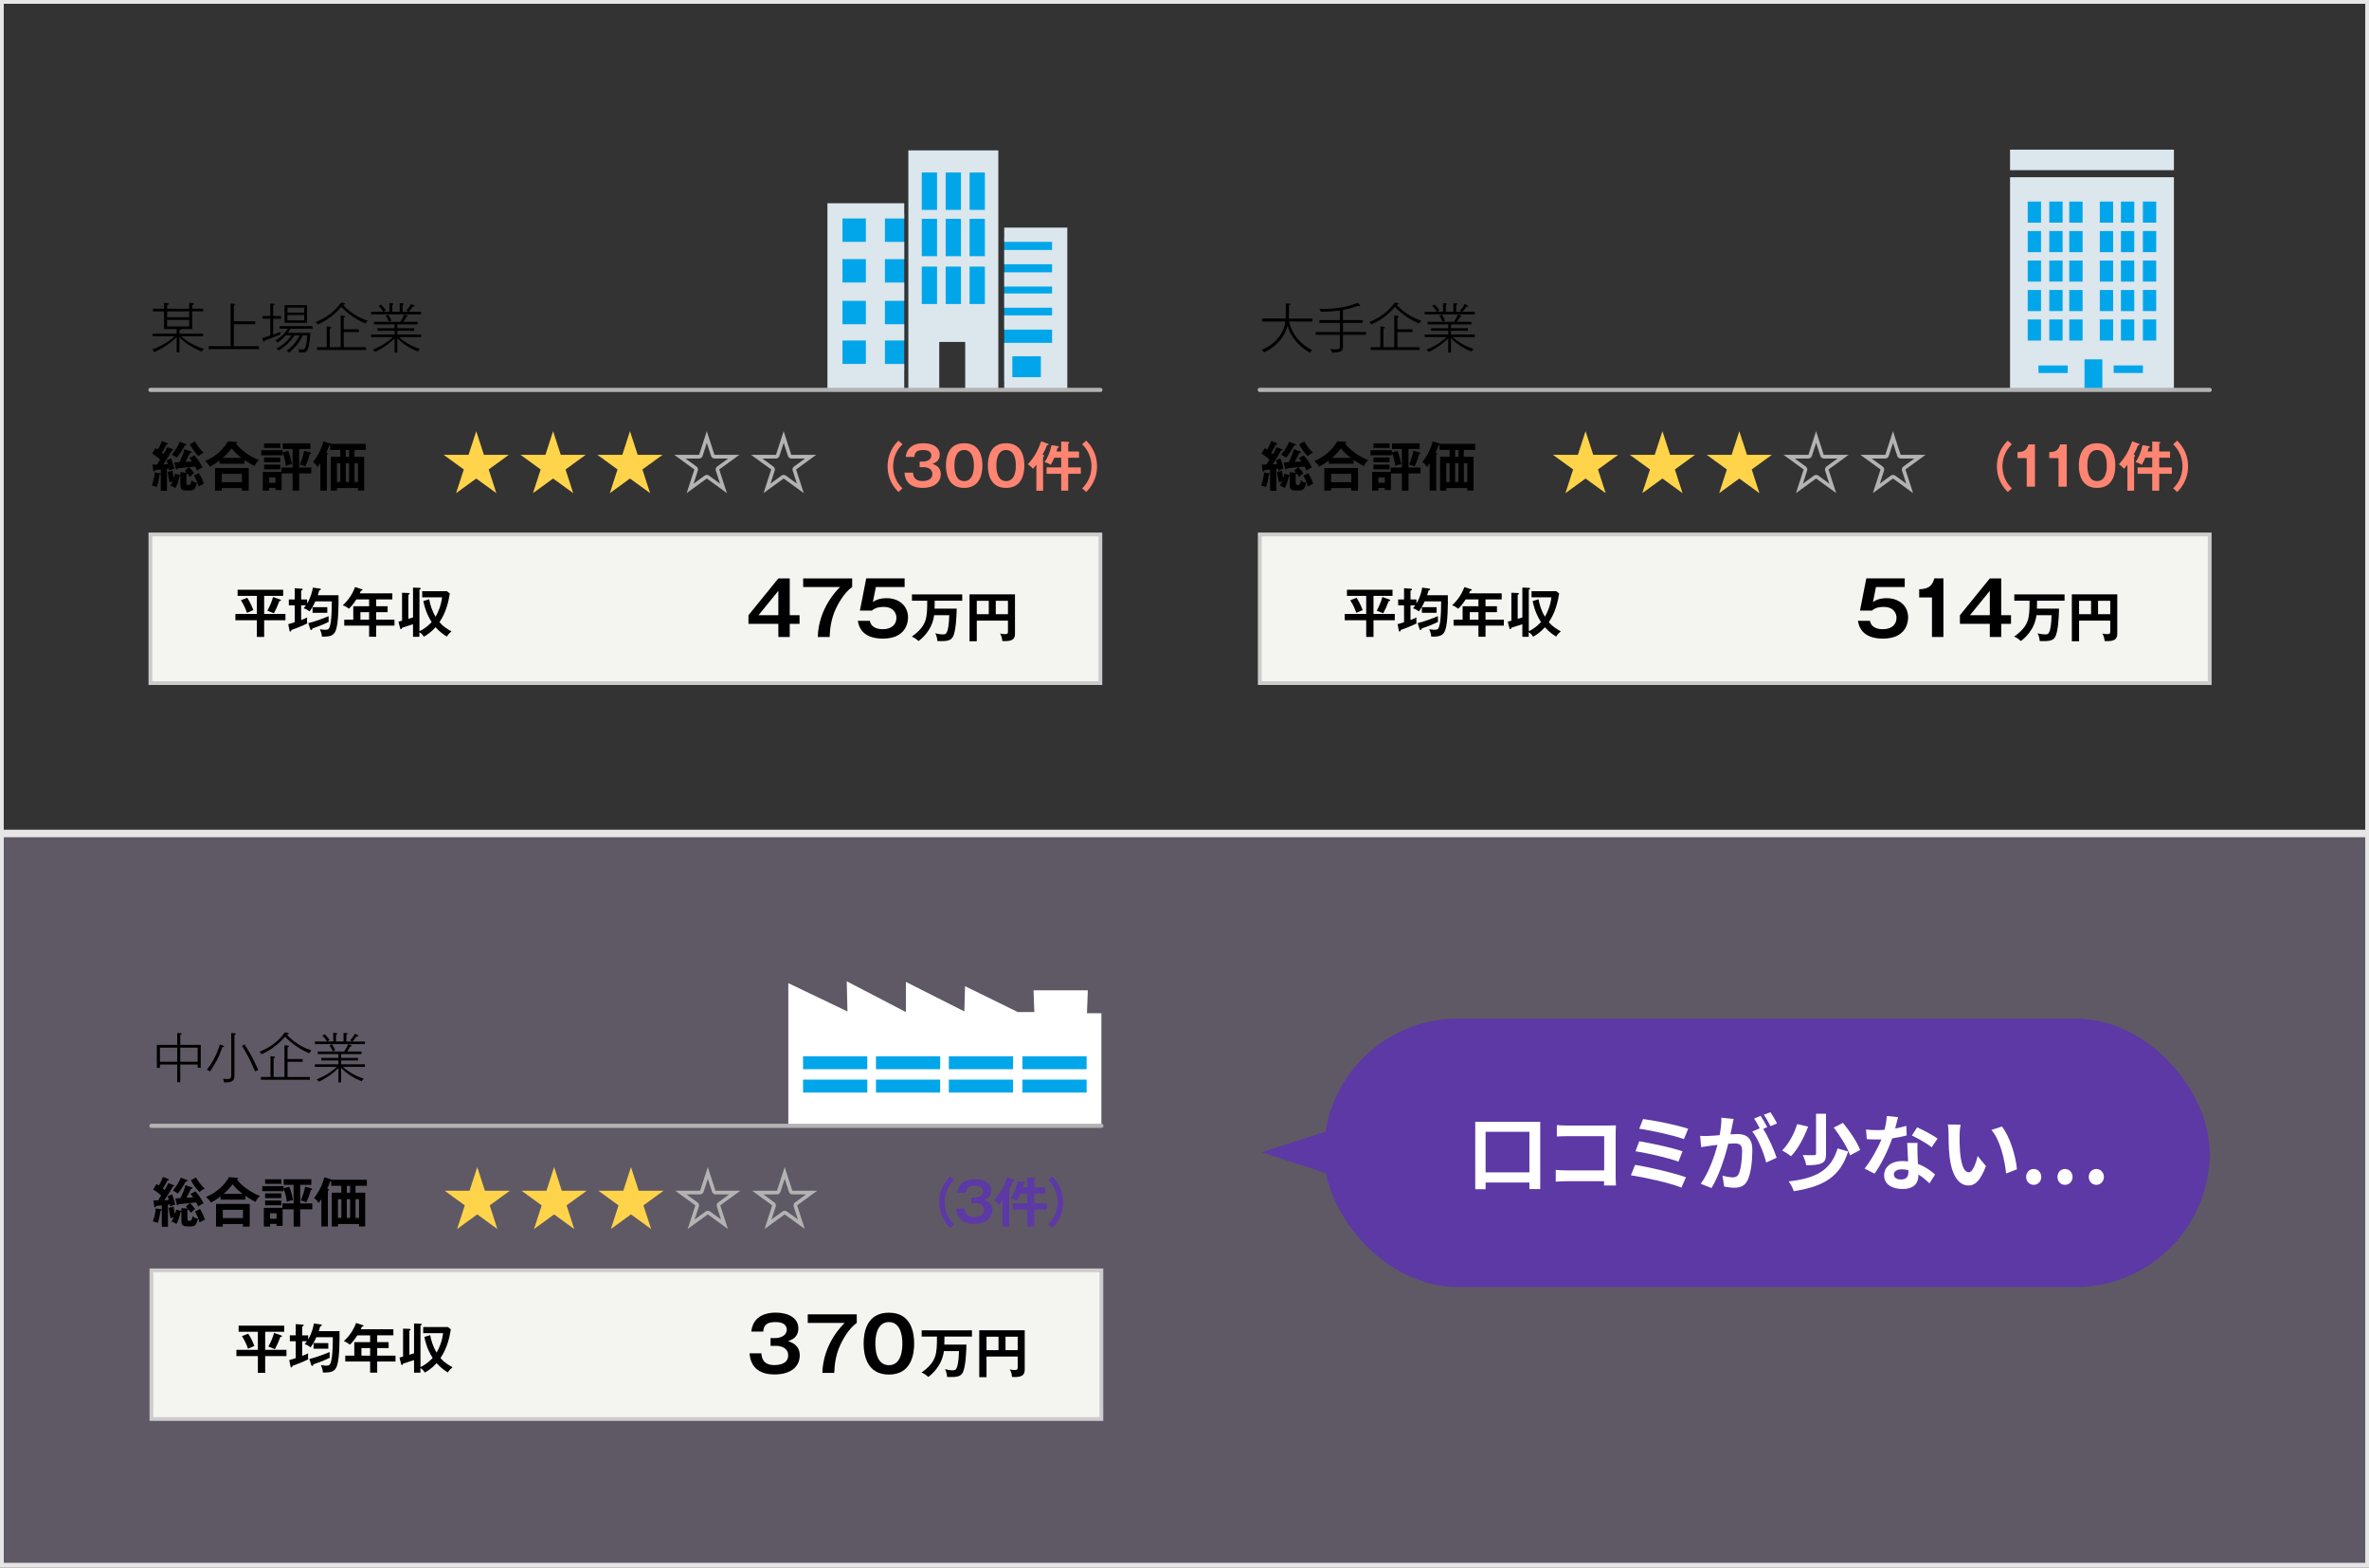 <?xml version="1.0" encoding="UTF-8"?><svg id="_レイヤー_7" xmlns="http://www.w3.org/2000/svg" viewBox="0 0 630 417"><rect x="0" y="0" width="630" height="417" fill="#333333" stroke="none"/><defs><style>.cls-1{fill:#c6b2d9;opacity:.3;}.cls-1,.cls-2,.cls-3,.cls-4,.cls-5,.cls-6,.cls-7,.cls-8,.cls-9{stroke-width:0px;}.cls-3{fill:#ff8572;}.cls-4{fill:#5c39a5;}.cls-5{fill:#b3b3b3;}.cls-6{fill:#fff;}.cls-10{fill:#f4f4f0;stroke:#ccc;stroke-width:1px;}.cls-10,.cls-11{stroke-miterlimit:10;}.cls-12{stroke:#b3b3b3;stroke-linecap:round;stroke-linejoin:round;stroke-width:1.1px;}.cls-12,.cls-11{fill:none;}.cls-7{fill:#ffd44a;}.cls-11{stroke:#e6e6e6;stroke-width:2px;}.cls-8{fill:#00a6e9;}.cls-9{fill:#dbe6ed;}</style></defs><rect class="cls-1" x="0" y="221.69" width="630" height="195"/><rect class="cls-11" width="630" height="416.69"/><line class="cls-11" x1="0" y1="221.69" x2="629" y2="221.69"/><rect class="cls-8" x="211.16" y="276.78" width="79.08" height="15.76"/><path class="cls-6" d="m289.06,269.51l.23-6.11h-14.43l.2,5.78h-4.41l-14.01-6.87-.19,6.71-15.54-7.85v8.02l-15.73-8.18.19,8.02-15.73-7.53v37.95h83.26v-29.94h-3.84Zm-58.42,21.1h-17.08v-3.44h17.08v3.44Zm0-6.22h-17.08v-3.44h17.08v3.44Zm19.38,6.22h-17.07v-3.44h17.07v3.44Zm0-6.22h-17.07v-3.44h17.07v3.44Zm19.38,6.22h-17.07v-3.44h17.07v3.44Zm0-6.22h-17.07v-3.44h17.07v3.44Zm19.57,6.22h-17.07v-3.44h17.07v3.44Zm0-6.22h-17.07v-3.44h17.07v3.44Z"/><rect class="cls-8" x="243.84" y="43.85" width="19.48" height="42.39"/><rect class="cls-8" x="267.06" y="63.17" width="14.53" height="38.42"/><rect class="cls-8" x="221.85" y="57.1" width="18.62" height="41.48"/><path class="cls-9" d="m241.56,40v63.71h8.22v-12.76h6.9v12.76h8.81v-63.71h-23.93Zm7.63,40.86h-4.06v-9.95h4.06v9.95Zm0-12.72h-4.06v-9.94h4.06v9.94Zm0-12.31h-4.06v-9.95h4.06v9.95Zm6.36,25.03h-4.06v-9.95h4.06v9.95Zm0-12.72h-4.06v-9.94h4.06v9.94Zm0-12.31h-4.06v-9.95h4.06v9.95Zm6.36,25.03h-4.06v-9.95h4.06v9.95Zm0-12.72h-4.06v-9.94h4.06v9.94Zm0-12.31h-4.06v-9.95h4.06v9.95Z"/><path class="cls-9" d="m235.33,96.79v-6.22h5.14v-4.33h-5.14v-6.22h5.14v-4.87h-5.14v-6.22h5.14v-4.59h-5.14v-6.22h5.14v-4.06h-20.43v49.66h20.43v-6.91h-5.14Zm-5.07,0h-6.22v-6.22h6.22v6.22Zm0-10.55h-6.22v-6.22h6.22v6.22Zm0-11.1h-6.22v-6.22h6.22v6.22Zm0-10.81h-6.22v-6.22h6.22v6.22Z"/><path class="cls-9" d="m283.84,60.54h-16.78v3.79h12.72v2.16h-12.72v3.79h12.72v2.15h-12.72v3.79h12.72v1.84h-12.72v3.79h12.72v2.03h-12.72v3.79h12.72v3.52h-12.72v12.52h16.78v-43.16Zm-7.04,39.78h-7.58v-5.55h7.58v5.55Z"/><rect class="cls-8" x="537.97" y="51.45" width="38.19" height="52.35"/><rect class="cls-9" x="534.54" y="39.8" width="43.58" height="5.46"/><path class="cls-9" d="m534.54,47.14v56.66h19.8v-8.22h4.75v8.22h19.03v-56.66h-43.58Zm10.44,6.47h3.54v5.61h-3.54v-5.61Zm0,7.84h3.54v5.61h-3.54v-5.61Zm0,7.84h3.54v5.61h-3.54v-5.61Zm0,7.84h3.54v5.61h-3.54v-5.61Zm0,7.84h3.54v5.61h-3.54v-5.61Zm-5.74-31.35h3.54v5.61h-3.54v-5.61Zm0,7.84h3.54v5.61h-3.54v-5.61Zm0,7.84h3.54v5.61h-3.54v-5.61Zm0,7.84h3.54v5.61h-3.54v-5.61Zm0,7.84h3.54v5.61h-3.54v-5.61Zm10.64,14.24h-7.77v-2.01h7.77v2.01Zm3.95-8.63h-3.54v-5.61h3.54v5.61Zm0-7.84h-3.54v-5.61h3.54v5.61Zm0-7.84h-3.54v-5.61h3.54v5.61Zm0-7.84h-3.54v-5.61h3.54v5.61Zm0-7.84h-3.54v-5.61h3.54v5.61Zm10.2-5.61h3.54v5.61h-3.54v-5.61Zm0,7.84h3.54v5.61h-3.54v-5.61Zm0,7.84h3.54v5.61h-3.54v-5.61Zm0,7.84h3.54v5.61h-3.54v-5.61Zm0,7.84h3.54v5.61h-3.54v-5.61Zm-2.08,5.61h-3.54v-5.61h3.54v5.61Zm0-7.84h-3.54v-5.61h3.54v5.61Zm0-7.84h-3.54v-5.61h3.54v5.61Zm0-7.84h-3.54v-5.61h3.54v5.61Zm0-7.84h-3.54v-5.61h3.54v5.61Zm7.92,39.98h-7.77v-2.01h7.77v2.01Zm3.54-8.63h-3.54v-5.61h3.54v5.61Zm0-7.84h-3.54v-5.61h3.54v5.61Zm0-7.84h-3.54v-5.61h3.54v5.61Zm0-7.84h-3.54v-5.61h3.54v5.61Zm0-7.84h-3.54v-5.61h3.54v5.61Z"/><rect class="cls-10" x="40" y="142.15" width="252.63" height="39.54"/><polygon class="cls-7" points="126.65 114.69 128.69 120.98 135.31 120.98 129.96 124.87 132 131.17 126.65 127.28 121.29 131.17 123.34 124.87 117.99 120.98 124.6 120.98 126.65 114.69"/><polygon class="cls-7" points="147.09 114.69 149.13 120.98 155.75 120.98 150.4 124.87 152.44 131.17 147.09 127.28 141.74 131.17 143.78 124.87 138.43 120.98 145.05 120.98 147.09 114.69"/><polygon class="cls-7" points="167.53 114.69 169.58 120.98 176.2 120.98 170.84 124.87 172.89 131.17 167.53 127.28 162.18 131.17 164.22 124.87 158.87 120.98 165.49 120.98 167.53 114.69"/><path class="cls-5" d="m187.98,117.83l1.12,3.46c.13.4.5.67.92.67h3.63l-2.94,2.14c-.34.25-.48.68-.35,1.08l1.12,3.46-2.94-2.14c-.17-.12-.37-.19-.57-.19s-.4.06-.57.19l-2.94,2.14,1.12-3.46c.13-.4-.01-.84-.35-1.08l-2.94-2.14h3.63c.42,0,.79-.27.92-.67l1.12-3.46m0-3.14l-2.04,6.29h-6.62l5.35,3.89-2.04,6.29,5.35-3.89,5.35,3.89-2.04-6.29,5.35-3.89h-6.62l-2.04-6.29h0Zm8.66,6.29h0,0Z"/><path class="cls-5" d="m208.42,117.83l1.12,3.46c.13.4.5.67.92.67h3.63l-2.94,2.14c-.34.25-.48.68-.35,1.08l1.12,3.46-2.94-2.14c-.17-.12-.37-.19-.57-.19s-.4.06-.57.19l-2.94,2.14,1.12-3.46c.13-.4-.01-.84-.35-1.08l-2.94-2.14h3.63c.42,0,.79-.27.92-.67l1.12-3.46m0-3.14l-2.04,6.29h-6.62l5.35,3.89-2.04,6.29,5.35-3.89,5.35,3.89-2.04-6.29,5.35-3.89h-6.62l-2.04-6.29h0Zm8.66,6.29h0,0Z"/><path class="cls-3" d="m240,118.16c-.72.74-2.48,2.56-2.48,5.87s1.77,5.13,2.48,5.87l-1.08.96c-2.41-2.37-2.88-5.04-2.88-6.83s.47-4.45,2.88-6.83l1.08.96Z"/><path class="cls-3" d="m242.8,125.71c.06.7.22,2.24,2.5,2.24.35,0,2.65,0,2.65-1.86,0-1.49-1.42-1.84-2.37-1.84h-1.01v-1.48h.86c1.08,0,2.25-.51,2.25-1.6,0-1.47-1.74-1.47-2.18-1.47-1.51,0-2.25.44-2.34,1.83h-2.28c.06-.49.15-1.26.76-2.07,1.04-1.36,2.86-1.57,3.92-1.57,2.43,0,4.35,1.03,4.35,3.04,0,1.76-1.36,2.23-1.97,2.44.57.19,2.24.7,2.24,2.73,0,2.23-1.81,3.67-4.84,3.67-2.53,0-4.59-1.06-4.81-4.06h2.27Z"/><path class="cls-3" d="m261.26,123.83c0,2.01-.54,5.94-4.85,5.94s-4.85-3.91-4.85-5.94.5-5.94,4.85-5.94,4.85,3.93,4.85,5.94Zm-7.45,0c0,.61,0,4.14,2.6,4.14s2.59-3.53,2.59-4.14,0-4.14-2.59-4.14-2.6,3.47-2.6,4.14Z"/><path class="cls-3" d="m272.41,123.83c0,2.01-.54,5.94-4.85,5.94s-4.85-3.91-4.85-5.94.5-5.94,4.85-5.94,4.85,3.93,4.85,5.94Zm-7.45,0c0,.61,0,4.14,2.6,4.14s2.59-3.53,2.59-4.14,0-4.14-2.59-4.14-2.6,3.47-2.6,4.14Z"/><path class="cls-3" d="m277.41,130.52h-1.8v-6.94c-.44.61-.67.87-.91,1.11-.35-.46-.96-.96-1.35-1.2,2.09-2.33,2.7-3.91,3.55-6.11l1.75.64c.13.04.22.11.22.2,0,.19-.19.2-.44.21-.26.76-.56,1.34-1.17,2.51.31.13.44.19.44.27,0,.16-.2.24-.31.29v9.01Zm2.97-8.78c-.06.13-.45,1.07-.96,1.9-.42-.31-1.05-.6-1.64-.7.88-1.37,1.37-2.4,1.87-4.55l1.71.31c.09.01.25.07.25.2,0,.14-.15.17-.37.2-.06.26-.12.47-.26.99h1.23v-2.66l1.87.11c.09,0,.29.01.29.17,0,.07-.06.14-.1.17-.07.06-.13.09-.2.13v2.07h2.88v1.66h-2.88v2.57h3.35v1.71h-3.35v4.48h-1.86v-4.48h-3.89v-1.71h3.89v-2.57h-1.83Z"/><path class="cls-3" d="m287.78,129.9c.72-.74,2.48-2.56,2.48-5.87s-1.77-5.13-2.48-5.87l1.08-.96c2.41,2.37,2.88,5.04,2.88,6.83s-.47,4.46-2.88,6.83l-1.08-.96Z"/><path class="cls-2" d="m42.44,125.87c.16.03.29.06.29.19,0,.11-.16.17-.31.23-.07.5-.25,1.91-.73,3.24-.25-.1-.58-.23-1.32-.39.37-.84.72-2.46.77-3.46l1.29.19Zm3.35-6.43c.12.04.28.1.28.21,0,.14-.2.2-.38.21-.85,1.56-1.77,2.93-2.25,3.66.22-.01,1.07-.07,1.18-.09-.15-.53-.19-.67-.29-1.01l1.17-.49c.42,1.09.66,1.84.82,2.74-.41.13-.92.31-1.33.49-.04-.29-.06-.39-.09-.56-.09.03-.39.07-.5.09v5.87h-1.65v-5.68c-.59.07-1.16.11-1.48.14-.09.19-.16.37-.34.37-.15,0-.18-.2-.2-.39l-.19-1.44c.45.01.66.01,1.21,0,.23-.33.29-.41.85-1.33-.16-.14-1.01-.91-2.13-1.6l.88-1.44c.19.11.23.14.63.41.18-.34.75-1.37,1.08-2.3l1.34.51c.1.04.26.1.26.24s-.22.2-.42.2c-.44.9-.48.99-1.17,2.17.26.2.32.26.45.36.66-1.19.73-1.31.94-1.84l1.33.49Zm3.83,9.15c0,.3.1.4.45.4.67,0,.73-.41.86-1.26.5.44.77.57,1.45.64-.47,1.94-.88,2.1-2.16,2.1-1.43,0-2.25,0-2.25-1.31v-2.6c-.06.06-.1.09-.23.1-.29,1.49-.7,2.41-1.07,3.16-.45-.31-.53-.34-1.32-.64.12-.17.25-.39.57-1.16-.56.19-.61.2-.82.27-.31-1.18-.39-1.86-.51-2.77l1.33-.31c.09.93.18,1.36.31,1.98.22-.64.26-.9.32-1.19l1.13.27c.15.04.22.06.29.13v-.81l1.59.13s.09.01.13.03c-.22-.27-.36-.4-.51-.56l1.02-.93c-.45.06-2.5.27-2.91.3-.06.11-.16.29-.34.29-.16,0-.2-.19-.22-.27l-.38-1.57c.22-.01,1.15-.06,1.34-.06.6-1.14,1.05-2.26,1.36-3.46l1.65.56c.1.03.26.09.26.21,0,.16-.22.2-.44.24-.19.37-1.01,2.03-1.2,2.36.6-.03.72-.04,1.75-.11-.31-.47-.5-.69-.69-.93l1.34-.7c1.1,1.24,1.84,2.61,2.15,3.2-.64.31-.88.44-1.45.84-.12-.29-.23-.56-.53-1.07-.19.03-1.39.16-1.65.17.58.54,1.23,1.34,1.37,1.57-.35.3-.85.73-1.1,1.01-.13-.2-.28-.41-.66-.87-.06.07-.1.1-.28.14v2.47Zm-.26-10.5c.07.03.23.09.23.21,0,.16-.22.19-.44.2-.98,1.74-1.59,2.57-2.13,3.24-.47-.36-.89-.63-1.32-.81.64-.8,1.67-2.17,2.09-3.43l1.56.59Zm2.48-.66c.45.77,1.24,2.01,2.32,3-.5.17-1.04.56-1.37.91-.83-.79-1.72-2.04-2.29-3.13l1.34-.79Zm1.1,8.4c.54.96.99,1.86,1.27,2.86-.32.09-1.18.57-1.39.71-.41-1.3-.73-2.04-1.24-2.9l1.36-.67Z"/><path class="cls-2" d="m64.99,123.34h-6.62v-.86c-1.01.79-1.81,1.26-2.56,1.64-.39-.66-.6-.87-1.29-1.51,3.96-1.6,5.61-4.4,6.11-5.24l2.15.16c.09,0,.29.01.29.17,0,.1-.15.19-.31.27.94,1.5,3.81,3.56,6.11,4.4-.47.41-.95.99-1.18,1.56-.69-.33-1.4-.71-2.7-1.61v1.03Zm-6.01,6.48v.69h-1.8v-6.03h8.96v6.03h-1.81v-.69h-5.35Zm5.35-1.57v-2.21h-5.35v2.21h5.35Zm-.07-6.45c-1.23-.91-1.8-1.49-2.65-2.53-.98,1.17-1.33,1.59-2.41,2.53h5.06Z"/><path class="cls-2" d="m76.66,119.91c.39.93.83,2.5.98,3.6-.58.03-1.11.17-1.65.43-.06-.6-.16-1.78-.85-3.58v.73h-5.67v-1.34h5.67v.57l1.52-.4Zm1.15-.5h-2.63v-1.49h7.35v1.49h-2.97v4.94h3.22v1.56h-3.22v4.6h-1.75v-4.6h-2.92v4.44h-1.61v-.56h-1.71v.71h-1.68v-4.98h4.95v-1.17h2.97v-4.94Zm-3.26-1.47v1.2h-4.31v-1.2h4.31Zm-.02,3.74v1.26h-4.3v-1.26h4.3Zm0,1.9v1.26h-4.3v-1.26h4.3Zm-1.26,4.83v-1.43h-1.71v1.43h1.71Zm9.28-8.05c.12.03.19.13.19.21,0,.16-.17.21-.36.23-.42,1.49-.75,2.33-1.18,3.28-.63-.31-.89-.41-1.46-.51.25-.59.96-2.47,1.14-3.66l1.68.44Z"/><path class="cls-2" d="m94.29,121.5h2.56v8.98h-1.64v-.66h-5.6v.66h-1.65v-8.98h2.54v-1.83h-2.69v-1.26c-.07.03-.19.06-.26.06-.38,1.04-.56,1.46-.79,1.94l.26.09c.12.04.23.13.23.2,0,.09-.09.17-.32.26v9.52h-1.74v-7.28c-.32.5-.54.77-.75,1.01-.13-.2-.63-.99-1.2-1.3,1.3-1.63,2.22-3.51,2.76-5.51l1.72.54c.07.03.16.06.2.11h9.37v1.61h-3.02v1.83Zm-4.68,6.7h.89v-4.98h-.89v4.98Zm3.23-8.52h-.88v1.83h.88v-1.83Zm-.88,3.54v4.98h.88v-4.98h-.88Zm2.32,0v4.98h.92v-4.98h-.92Z"/><path class="cls-2" d="m53.68,93.52c-2.95-1.17-4.88-2.61-5.95-3.87v4.07h-.75v-4.06c-2.5,2.46-5.07,3.6-5.98,4-.13-.29-.26-.49-.51-.71,2.19-.79,4.24-1.94,5.93-3.5h-5.83v-.69h6.39v-1.23h-3.36v-4.71h-2.94v-.7h2.94v-1.56l.8.06c.31.03.44.06.44.24,0,.21-.31.27-.42.3v.96h5.86v-1.56l.85.07c.16.01.38.03.38.24,0,.19-.28.27-.41.3v.94h2.89v.7h-2.89v4.71h-2.91c-.04.21-.25.24-.48.29v.94h6.3v.69h-5.83c.41.4,2.18,2.11,6.02,3.36-.26.23-.41.4-.54.71Zm-3.38-10.7h-5.86v1.56h5.86v-1.56Zm0,2.27h-5.86v1.73h5.86v-1.73Z"/><path class="cls-2" d="m55.5,92.85v-.77h5.83v-11.35l.86.06c.15.01.38.04.38.19,0,.17-.2.2-.39.24v4.24h5.7v.77h-5.7v5.85h6.69v.77h-13.37Z"/><path class="cls-2" d="m72.64,84.79v4.21c1.01-.36,1.56-.57,2.05-.76-.04.13-.12.39-.12.74-1.78.74-3.49,1.36-4.15,1.58-.01.1-.01.37-.23.37-.09,0-.13-.06-.22-.31l-.23-.69c.55-.16,1.59-.49,2.15-.67v-4.48h-2.06v-.74h2.06v-3.31l.8.06c.12.01.29.03.29.17,0,.17-.19.21-.34.26v2.83h2.1v.74h-2.1Zm4.63,2.64c-.25.47-.38.67-.72,1.11h5.98c-.01.37-.17,3.16-.67,4.35-.37.87-.86.87-2.28.87-.03-.39-.1-.59-.28-.9.34.07.72.1,1.05.1.63,0,1.1,0,1.37-3.74h-1.21c-1.18,2.53-3,4.04-3.61,4.55-.2-.2-.42-.34-.66-.49,1.84-1.34,2.83-2.86,3.48-4.07h-1.43c-1.36,2.13-3.07,3.34-4.14,4.01-.23-.3-.45-.41-.66-.51,1.15-.61,2.82-1.69,4.02-3.5h-1.52c-.8.9-1.39,1.37-2.16,1.9-.13-.16-.28-.33-.66-.51.88-.54,2.27-1.46,3.36-3.18h-2.16v-.69h8.74v.69h-5.85Zm-1.59-1.56v-4.71h5.98v4.71h-5.98Zm5.22-4.06h-4.46v1.33h4.46v-1.33Zm0,1.97h-4.46v1.43h4.46v-1.43Z"/><path class="cls-2" d="m97.22,86.05c-3.49-1.36-6.07-3.96-6.45-4.41-1.83,2.03-3.64,3.47-6.24,4.66-.2-.29-.35-.44-.6-.64,2.91-1.16,5.16-2.87,6.77-5.17l.63.1c.29.04.41.07.41.2,0,.2-.22.24-.53.3,2.41,2.61,5.01,3.68,6.56,4.21-.29.3-.41.46-.55.76Zm-12.89,7.04v-.74h2.56v-5.54l.83.1c.19.03.35.07.35.21,0,.21-.26.26-.36.27v4.96h2.89v-8.43l.89.1c.12.01.28.03.28.17,0,.17-.22.24-.35.29v3.1h4.02v.74h-4.02v4.03h5.93v.74h-13.02Z"/><path class="cls-2" d="m98.68,83.61v-.69h3.24c-.5-.81-1.02-1.36-1.24-1.56l.66-.36c.54.54,1.02,1.16,1.27,1.54-.22.09-.44.24-.6.37h1.55v-2.31l.75.09c.15.01.31.03.31.19,0,.17-.16.2-.31.23v1.81h1.99v-2.28l.76.04c.07,0,.31.01.31.17,0,.14-.2.23-.31.27v1.8h1.56c-.22-.14-.32-.21-.58-.3.29-.3.8-.83,1.27-1.78l.78.39c.1.04.16.14.16.2,0,.16-.19.16-.48.14-.34.53-.8,1.06-1.1,1.36h3.32v.69h-13.3Zm7.45,6.05c.22.24,2.31,2.16,5.55,3.14-.25.2-.39.43-.54.69-2.08-.79-3.98-1.97-5.48-3.58v3.87h-.72v-3.81c-.5.51-2.19,2.2-5.17,3.64-.2-.26-.38-.41-.66-.61,3.01-1.17,4.71-2.7,5.39-3.33h-5.83v-.69h6.27v-1h-4.56v-.69h4.56v-1.01h-5.5v-.69h7.03c.23-.36.7-1.1,1.04-1.97l.69.26c.1.04.28.11.28.23,0,.17-.25.16-.41.14-.22.47-.5.91-.79,1.34h3.8v.69h-5.42v1.01h4.49v.69h-4.49v1h6.33v.69h-5.86Zm-2.69-4.1c-.19-.44-.53-1.07-.85-1.6l.66-.3c.45.71.67,1.17.85,1.61-.35.1-.56.23-.66.29Z"/><path class="cls-2" d="m70.25,163.3h5.66v1.67h-5.66v4.44h-1.94v-4.44h-5.71v-1.67h5.71v-4.81h-5.12v-1.63h12.12v1.63h-5.06v4.81Zm-4.5-4.3c.64.96,1.29,2.34,1.62,3.27-.28.1-1.46.61-1.69.73-.23-.67-.83-2.2-1.61-3.34l1.68-.66Zm8.67.43c.1.04.29.1.29.26s-.19.17-.42.19c-.54,1.46-.92,2.27-1.45,3.24-.28-.13-1.45-.59-1.74-.69.48-.84,1.29-2.58,1.5-3.64l1.81.64Z"/><path class="cls-2" d="m78.38,156.46l1.81.13c.15.01.29.01.29.19,0,.19-.23.26-.39.31v2.36h1.58v1.09c1.04-1.76,1.37-3.3,1.53-4.24l1.8.24c.1.01.31.03.31.2,0,.21-.26.27-.41.3-.16.6-.26.93-.39,1.29h5.51c.04,2.3.02,7.25-.69,9.27-.53,1.47-1.51,1.79-3.73,1.73-.01-.41-.09-.96-.53-1.96.82.14,1.33.14,1.4.14.86,0,1.13-.14,1.43-1.66.09-.43.35-2.13.34-5.9h-4.38c-.67,1.51-1.26,2.31-1.52,2.68-.47-.36-.99-.64-1.59-.84.26-.31.39-.47.6-.77h-1.26v3.9c.98-.36,1.33-.56,1.61-.7-.03.19-.06.39-.06.73,0,.29.03.59.04.88-1.49.76-3.49,1.49-4.19,1.74-.06.3-.09.41-.28.41-.16,0-.2-.16-.22-.24l-.34-1.73c.32-.07.76-.19,1.72-.5v-4.5h-1.56v-1.57h1.56v-2.98Zm3.62,9.28c1.58-.36,4.15-1.3,5.39-1.86-.03.34,0,1.34.02,1.53-1.36.71-3.64,1.53-4.35,1.76-.02.11-.03.4-.28.4-.15,0-.23-.11-.28-.24l-.5-1.58Zm5.04-2.74h-3.92v-1.5h3.92v1.5Z"/><path class="cls-2" d="m100.04,161.25h3.04v1.57h-3.04v2.01h4.87v1.57h-4.87v2.96h-1.88v-2.96h-6.61v-1.57h2.4v-3.58h4.21v-1.81h-3.39c-.28.43-1.04,1.58-1.97,2.47-.56-.41-1.07-.74-1.64-.93,1.97-1.76,2.89-3.8,3.26-4.83l1.78.57c.17.06.2.09.2.19,0,.19-.19.19-.41.2-.1.23-.17.4-.32.71h8.67v1.61h-4.3v1.81Zm-1.88,1.57h-2.31v2.01h2.31v-2.01Z"/><path class="cls-2" d="m109.86,156.29l1.69.06c.1,0,.34.07.34.2s-.09.17-.34.29v11.05c1.62-.77,2.62-1.76,3.24-2.44-.57-.87-1.64-2.7-2.21-5.58l1.56-.47c.28,1.47.7,2.98,1.7,4.64.72-1.23,1.5-3.14,1.72-5.17h-5.28v-1.63h6.55l.79.6c-.29,1.83-.86,4.86-2.75,7.65.92,1.1,2.09,1.84,3.2,2.44-.31.27-.94.81-1.24,1.39-.8-.49-1.83-1.19-3-2.48-1.21,1.37-2.41,2.11-3.13,2.51-.25-.43-.56-.83-1.17-1.19v1.21h-1.69v-3.33c-.8.27-2.12.64-2.91.93-.1.27-.16.37-.29.37-.18,0-.22-.2-.25-.3l-.42-1.69c.13-.03.2-.06.95-.26v-7.43l1.68.07c.15,0,.34.03.34.2,0,.1-.16.19-.34.29v6.38c.29-.09,1.08-.31,1.24-.37v-7.95Z"/><path class="cls-2" d="m210.02,163.64h2.61v2.29h-2.61v3.5h-3.03v-3.5h-7.95v-2.29l7.95-9.79h3.03v9.79Zm-3.03,0v-6.49l-5.28,6.49h5.28Z"/><path class="cls-2" d="m226.62,153.85v2.29c-2.21,1.5-3.88,4.77-4.35,5.78-1.35,2.93-1.54,5.5-1.64,7.51h-3.16c.22-7.73,5.28-12.68,5.95-13.29h-9.83v-2.29h13.03Z"/><path class="cls-2" d="m240.57,153.85v2.29h-7.65l-.79,4.01c.99-.77,2.35-1.05,3.6-1.05,3.32,0,5.75,2,5.75,5.14,0,1.23-.51,5.62-6.7,5.62-5.83,0-6.47-3.64-6.65-4.73h3.2c.42,2.22,2.83,2.22,3.48,2.22,2.45,0,3.58-1.4,3.58-3.01,0-1.19-.71-2.91-3.44-2.91-1.88,0-2.69.63-3.09.97h-3.18l1.68-8.56h10.22Z"/><path class="cls-2" d="m248.53,161.89h5.89c-.03,1.86-.2,6.28-1.1,7.64-.6.9-1.58,1.06-4.03.99-.1-1.19-.42-1.79-.58-2.07,1.02.24,1.62.29,1.96.29.75,0,.99-.14,1.27-.94.12-.36.44-1.51.5-4.17h-4.02c-.5,4.06-3.48,6.4-4.15,6.87-.92-.8-1.32-.99-1.8-1.16,4.06-2.94,4.11-4.94,4.11-9.58h-4.06v-1.66h13.37v1.66h-7.31l-.04,2.14Z"/><path class="cls-2" d="m259.76,165.07v5.5h-1.93v-12.48h12.09v10.48c0,1.6-.96,1.96-2.81,1.96-.23,0-.34,0-.56-.03-.1-1.16-.38-1.61-.61-2,.42.1.88.17,1.32.17.79,0,.79-.31.79-.77v-2.83h-8.29Zm3.19-5.27h-3.19v3.57h3.19v-3.57Zm1.86,3.57h3.24v-3.57h-3.24v3.57Z"/><line class="cls-12" x1="40" y1="103.71" x2="292.63" y2="103.71"/><rect class="cls-10" x="335.01" y="142.15" width="252.63" height="39.54"/><polygon class="cls-7" points="421.65 114.69 423.7 120.98 430.32 120.98 424.96 124.87 427.01 131.17 421.65 127.28 416.3 131.17 418.35 124.87 412.99 120.98 419.61 120.98 421.65 114.69"/><polygon class="cls-7" points="442.1 114.69 444.14 120.98 450.76 120.98 445.41 124.87 447.45 131.17 442.1 127.28 436.74 131.17 438.79 124.87 433.44 120.98 440.05 120.98 442.1 114.69"/><polygon class="cls-7" points="462.54 114.69 464.59 120.98 471.2 120.98 465.85 124.87 467.89 131.17 462.54 127.28 457.19 131.17 459.23 124.87 453.88 120.98 460.5 120.98 462.54 114.69"/><path class="cls-5" d="m482.98,117.83l1.12,3.46c.13.4.5.67.92.67h3.63l-2.94,2.14c-.34.25-.48.68-.35,1.08l1.12,3.46-2.94-2.14c-.17-.12-.37-.19-.57-.19s-.4.06-.57.19l-2.94,2.14,1.12-3.46c.13-.4-.01-.84-.35-1.08l-2.94-2.14h3.63c.42,0,.79-.27.92-.67l1.12-3.46m0-3.14l-2.04,6.29h-6.62l5.35,3.89-2.04,6.29,5.35-3.89,5.35,3.89-2.04-6.29,5.35-3.89h-6.62l-2.04-6.29h0Zm8.66,6.29h0,0Z"/><path class="cls-5" d="m503.43,117.83l1.12,3.46c.13.4.5.67.92.67h3.63l-2.94,2.14c-.34.25-.48.68-.35,1.08l1.12,3.46-2.94-2.14c-.17-.12-.37-.19-.57-.19s-.4.06-.57.19l-2.94,2.14,1.12-3.46c.13-.4-.01-.84-.35-1.08l-2.94-2.14h3.63c.42,0,.79-.27.92-.67l1.12-3.46m0-3.14l-2.04,6.29h-6.62l5.35,3.89-2.04,6.29,5.35-3.89,5.35,3.89-2.04-6.29,5.35-3.89h-6.62l-2.04-6.29h0Zm8.66,6.29h0,0Z"/><path class="cls-3" d="m535.01,118.16c-.72.74-2.48,2.56-2.48,5.87s1.77,5.13,2.48,5.87l-1.08.96c-2.41-2.37-2.88-5.04-2.88-6.83s.47-4.45,2.88-6.83l1.08.96Z"/><path class="cls-3" d="m541.17,129.45h-2.19v-7.6h-2.46v-1.57c1.23-.06,2.4-.2,2.91-2.08h1.74v11.25Z"/><path class="cls-3" d="m549.62,129.45h-2.19v-7.6h-2.46v-1.57c1.23-.06,2.4-.2,2.91-2.08h1.74v11.25Z"/><path class="cls-3" d="m562.54,123.83c0,2.01-.54,5.94-4.85,5.94s-4.85-3.91-4.85-5.94.5-5.94,4.85-5.94,4.85,3.93,4.85,5.94Zm-7.45,0c0,.61,0,4.14,2.6,4.14s2.59-3.53,2.59-4.14,0-4.14-2.59-4.14-2.6,3.47-2.6,4.14Z"/><path class="cls-3" d="m567.55,130.52h-1.8v-6.94c-.44.61-.67.87-.91,1.11-.35-.46-.96-.96-1.35-1.2,2.09-2.33,2.7-3.91,3.55-6.11l1.75.64c.13.04.22.11.22.2,0,.19-.19.2-.44.21-.26.76-.56,1.34-1.17,2.51.31.13.44.19.44.27,0,.16-.2.24-.31.29v9.01Zm2.97-8.78c-.06.13-.45,1.07-.96,1.9-.42-.31-1.05-.6-1.64-.7.88-1.37,1.37-2.4,1.87-4.55l1.71.31c.09.01.25.07.25.2,0,.14-.15.17-.37.2-.06.26-.12.47-.26.99h1.23v-2.66l1.87.11c.09,0,.29.01.29.17,0,.07-.06.14-.1.17-.07.06-.13.09-.2.13v2.07h2.88v1.66h-2.88v2.57h3.35v1.71h-3.35v4.48h-1.86v-4.48h-3.89v-1.71h3.89v-2.57h-1.83Z"/><path class="cls-3" d="m577.92,129.9c.72-.74,2.48-2.56,2.48-5.87s-1.77-5.13-2.48-5.87l1.08-.96c2.41,2.37,2.88,5.04,2.88,6.83s-.47,4.46-2.88,6.83l-1.08-.96Z"/><path class="cls-2" d="m337.45,125.87c.16.03.29.06.29.19,0,.11-.16.17-.31.23-.07.5-.25,1.91-.73,3.24-.25-.1-.58-.23-1.32-.39.37-.84.72-2.46.77-3.46l1.29.19Zm3.35-6.43c.12.04.28.1.28.21,0,.14-.2.2-.38.21-.85,1.56-1.77,2.93-2.25,3.66.22-.01,1.07-.07,1.18-.09-.15-.53-.19-.67-.29-1.01l1.17-.49c.42,1.09.66,1.84.82,2.74-.41.13-.92.31-1.33.49-.04-.29-.06-.39-.09-.56-.09.03-.39.07-.5.09v5.87h-1.65v-5.68c-.59.07-1.16.11-1.48.14-.09.19-.16.37-.34.37-.15,0-.18-.2-.2-.39l-.19-1.44c.45.01.66.01,1.21,0,.23-.33.29-.41.85-1.33-.16-.14-1.01-.91-2.13-1.6l.88-1.44c.19.11.23.14.63.41.18-.34.75-1.37,1.08-2.3l1.34.51c.1.04.26.1.26.24s-.22.2-.42.2c-.44.9-.48.99-1.17,2.17.26.2.32.26.45.36.66-1.19.73-1.31.94-1.84l1.33.49Zm3.83,9.15c0,.3.1.4.45.4.67,0,.73-.41.86-1.26.5.44.77.57,1.45.64-.47,1.94-.88,2.1-2.16,2.1-1.43,0-2.25,0-2.25-1.31v-2.6c-.06.06-.1.09-.23.1-.29,1.49-.7,2.41-1.07,3.16-.45-.31-.53-.34-1.32-.64.12-.17.25-.39.57-1.16-.56.19-.61.2-.82.27-.31-1.18-.39-1.86-.51-2.77l1.33-.31c.09.93.18,1.36.31,1.98.22-.64.26-.9.32-1.19l1.13.27c.15.04.22.06.29.13v-.81l1.59.13s.09.01.13.03c-.22-.27-.36-.4-.51-.56l1.02-.93c-.45.06-2.5.27-2.91.3-.06.11-.16.29-.34.29-.16,0-.2-.19-.22-.27l-.38-1.57c.22-.01,1.15-.06,1.34-.06.6-1.14,1.05-2.26,1.36-3.46l1.65.56c.1.03.26.09.26.21,0,.16-.22.2-.44.24-.19.37-1.01,2.03-1.2,2.36.6-.03.72-.04,1.75-.11-.31-.47-.5-.69-.69-.93l1.34-.7c1.1,1.24,1.84,2.61,2.15,3.2-.64.31-.88.44-1.45.84-.12-.29-.23-.56-.53-1.07-.19.03-1.39.16-1.65.17.58.54,1.23,1.34,1.37,1.57-.35.3-.85.73-1.1,1.01-.13-.2-.28-.41-.66-.87-.06.07-.1.1-.28.14v2.47Zm-.26-10.5c.07.03.23.09.23.21,0,.16-.22.19-.44.2-.98,1.74-1.59,2.57-2.13,3.24-.47-.36-.89-.63-1.32-.81.64-.8,1.67-2.17,2.09-3.43l1.56.59Zm2.48-.66c.45.77,1.24,2.01,2.32,3-.5.17-1.04.56-1.37.91-.83-.79-1.72-2.04-2.29-3.13l1.34-.79Zm1.1,8.4c.54.96.99,1.86,1.27,2.86-.32.09-1.18.57-1.39.71-.41-1.3-.73-2.04-1.24-2.9l1.36-.67Z"/><path class="cls-2" d="m359.99,123.34h-6.62v-.86c-1.01.79-1.81,1.26-2.56,1.64-.39-.66-.6-.87-1.29-1.51,3.96-1.6,5.61-4.4,6.11-5.24l2.15.16c.09,0,.29.01.29.17,0,.1-.15.19-.31.27.94,1.5,3.81,3.56,6.11,4.4-.47.41-.95.99-1.18,1.56-.69-.33-1.4-.71-2.7-1.61v1.03Zm-6.01,6.48v.69h-1.8v-6.03h8.96v6.03h-1.81v-.69h-5.35Zm5.35-1.57v-2.21h-5.35v2.21h5.35Zm-.07-6.45c-1.23-.91-1.8-1.49-2.65-2.53-.98,1.17-1.33,1.59-2.41,2.53h5.06Z"/><path class="cls-2" d="m371.66,119.91c.39.93.83,2.5.98,3.6-.58.03-1.11.17-1.65.43-.06-.6-.16-1.78-.85-3.58v.73h-5.67v-1.34h5.67v.57l1.52-.4Zm1.15-.5h-2.63v-1.49h7.35v1.49h-2.97v4.94h3.22v1.56h-3.22v4.6h-1.75v-4.6h-2.92v4.44h-1.61v-.56h-1.71v.71h-1.68v-4.98h4.95v-1.17h2.97v-4.94Zm-3.26-1.47v1.2h-4.31v-1.2h4.31Zm-.02,3.74v1.26h-4.3v-1.26h4.3Zm0,1.9v1.26h-4.3v-1.26h4.3Zm-1.26,4.83v-1.43h-1.71v1.43h1.71Zm9.28-8.05c.12.03.19.13.19.21,0,.16-.17.21-.36.23-.42,1.49-.75,2.33-1.18,3.28-.63-.31-.89-.41-1.46-.51.25-.59.96-2.47,1.14-3.66l1.68.44Z"/><path class="cls-2" d="m389.3,121.5h2.56v8.98h-1.64v-.66h-5.6v.66h-1.65v-8.98h2.54v-1.83h-2.69v-1.26c-.07.03-.19.06-.26.06-.38,1.04-.56,1.46-.79,1.94l.26.09c.12.04.23.13.23.2,0,.09-.09.17-.32.26v9.52h-1.74v-7.28c-.32.5-.54.77-.75,1.01-.13-.2-.63-.99-1.2-1.3,1.3-1.63,2.22-3.51,2.76-5.51l1.72.54c.07.03.16.06.2.11h9.37v1.61h-3.02v1.83Zm-4.68,6.7h.89v-4.98h-.89v4.98Zm3.23-8.52h-.88v1.83h.88v-1.83Zm-.88,3.54v4.98h.88v-4.98h-.88Zm2.32,0v4.98h.92v-4.98h-.92Z"/><path class="cls-2" d="m348.34,93.8c-2.83-1.6-5.09-4.07-5.92-7.15-1.23,4.43-4.71,6.33-6.27,7.08-.18-.33-.34-.49-.61-.66,4.02-1.77,5.92-4.7,6.27-7.55h-6.14v-.79h6.21c.06-.86.06-1.21.06-1.69v-2.34l.86.04c.18.01.39.01.39.17,0,.17-.29.21-.39.23v2.16c0,.46-.02.8-.06,1.43h6.25v.79h-6.17c.72,2.87,2.19,5.54,6.17,7.64-.25.16-.42.31-.66.64Z"/><path class="cls-2" d="m357.14,89.06v2.78c0,1.37,0,1.94-2.92,1.94-.16-.63-.34-.87-.44-.99.42.1.96.13,1.4.13,1.13,0,1.14-.34,1.14-.96v-2.91h-6.42v-.74h6.42v-2.43h-5.45v-.74h5.45v-2.56c-.57.09-2.65.34-5.06.34-.12-.33-.23-.54-.39-.79.31.01.69.03,1.26.03,3.05,0,6.12-.44,8.94-1.63l.53.56c.07.07.15.19.15.23,0,.1-.1.14-.19.14-.13,0-.28-.07-.36-.11-1.32.46-3.04.91-4.05,1.09v2.7h5.25v.74h-5.25v2.43h6.15v.74h-6.15Z"/><path class="cls-2" d="m377.41,86.05c-3.49-1.36-6.06-3.96-6.44-4.41-1.83,2.03-3.64,3.47-6.24,4.66-.2-.29-.35-.44-.6-.64,2.91-1.16,5.16-2.87,6.77-5.17l.63.1c.29.04.41.07.41.2,0,.2-.22.24-.53.3,2.41,2.61,5.01,3.68,6.56,4.21-.29.3-.41.46-.56.76Zm-12.89,7.04v-.74h2.56v-5.54l.83.1c.19.03.35.07.35.21,0,.21-.26.26-.36.27v4.96h2.89v-8.43l.89.1c.12.01.28.03.28.17,0,.17-.22.24-.35.29v3.1h4.02v.74h-4.02v4.03h5.93v.74h-13.02Z"/><path class="cls-2" d="m378.88,83.61v-.69h3.24c-.5-.81-1.02-1.36-1.24-1.56l.66-.36c.54.54,1.02,1.16,1.27,1.54-.22.09-.44.24-.6.37h1.55v-2.31l.75.09c.15.01.31.03.31.19,0,.17-.16.2-.31.23v1.81h1.99v-2.28l.76.04c.07,0,.31.01.31.17,0,.14-.2.23-.31.27v1.8h1.56c-.22-.14-.32-.21-.58-.3.29-.3.8-.83,1.27-1.78l.78.39c.1.04.16.14.16.2,0,.16-.19.16-.48.14-.34.53-.8,1.06-1.1,1.36h3.32v.69h-13.3Zm7.45,6.05c.22.24,2.31,2.16,5.55,3.14-.25.2-.39.43-.54.69-2.08-.79-3.98-1.97-5.48-3.58v3.87h-.72v-3.81c-.5.51-2.19,2.2-5.17,3.64-.2-.26-.38-.41-.66-.61,3.01-1.17,4.71-2.7,5.39-3.33h-5.83v-.69h6.27v-1h-4.56v-.69h4.56v-1.01h-5.5v-.69h7.03c.23-.36.7-1.1,1.04-1.97l.69.26c.1.04.28.11.28.23,0,.17-.25.16-.41.14-.22.47-.5.91-.79,1.34h3.8v.69h-5.42v1.01h4.49v.69h-4.49v1h6.33v.69h-5.86Zm-2.69-4.1c-.19-.44-.53-1.07-.85-1.6l.66-.3c.45.71.67,1.17.85,1.61-.35.1-.56.23-.66.29Z"/><path class="cls-2" d="m365.26,163.3h5.66v1.67h-5.66v4.44h-1.94v-4.44h-5.71v-1.67h5.71v-4.81h-5.12v-1.63h12.12v1.63h-5.06v4.81Zm-4.5-4.3c.64.96,1.29,2.34,1.62,3.27-.28.1-1.46.61-1.69.73-.23-.67-.83-2.2-1.61-3.34l1.68-.66Zm8.67.43c.1.04.29.1.29.26s-.19.17-.42.19c-.54,1.46-.92,2.27-1.45,3.24-.28-.13-1.45-.59-1.74-.69.48-.84,1.29-2.58,1.5-3.64l1.81.64Z"/><path class="cls-2" d="m373.39,156.46l1.81.13c.15.01.29.01.29.19,0,.19-.23.26-.39.31v2.36h1.58v1.09c1.04-1.76,1.37-3.3,1.53-4.24l1.8.24c.1.01.31.03.31.2,0,.21-.26.27-.41.3-.16.6-.26.93-.39,1.29h5.51c.04,2.3.02,7.25-.69,9.27-.53,1.47-1.51,1.79-3.73,1.73-.01-.41-.09-.96-.53-1.96.82.14,1.33.14,1.4.14.86,0,1.13-.14,1.43-1.66.09-.43.35-2.13.34-5.9h-4.38c-.67,1.51-1.26,2.31-1.52,2.68-.47-.36-.99-.64-1.59-.84.26-.31.39-.47.6-.77h-1.26v3.9c.98-.36,1.33-.56,1.61-.7-.03.19-.06.39-.06.73,0,.29.03.59.04.88-1.49.76-3.49,1.49-4.19,1.74-.06.3-.09.41-.28.41-.16,0-.2-.16-.22-.24l-.34-1.73c.32-.07.76-.19,1.72-.5v-4.5h-1.56v-1.57h1.56v-2.98Zm3.62,9.28c1.58-.36,4.15-1.3,5.39-1.86-.03.34,0,1.34.02,1.53-1.36.71-3.64,1.53-4.35,1.76-.02.11-.03.4-.28.4-.15,0-.23-.11-.28-.24l-.5-1.58Zm5.04-2.74h-3.92v-1.5h3.92v1.5Z"/><path class="cls-2" d="m395.05,161.25h3.04v1.57h-3.04v2.01h4.87v1.57h-4.87v2.96h-1.88v-2.96h-6.61v-1.57h2.4v-3.58h4.21v-1.81h-3.39c-.28.43-1.04,1.58-1.97,2.47-.56-.41-1.07-.74-1.64-.93,1.97-1.76,2.89-3.8,3.26-4.83l1.78.57c.17.06.2.09.2.19,0,.19-.19.19-.41.2-.1.23-.17.4-.32.71h8.67v1.61h-4.3v1.81Zm-1.88,1.57h-2.31v2.01h2.31v-2.01Z"/><path class="cls-2" d="m404.87,156.29l1.69.06c.1,0,.34.07.34.2s-.09.17-.34.29v11.05c1.62-.77,2.62-1.76,3.24-2.44-.57-.87-1.64-2.7-2.21-5.58l1.56-.47c.28,1.47.7,2.98,1.7,4.64.72-1.23,1.5-3.14,1.72-5.17h-5.28v-1.63h6.55l.79.6c-.29,1.83-.86,4.86-2.75,7.65.92,1.1,2.09,1.84,3.2,2.44-.31.27-.94.81-1.24,1.39-.8-.49-1.83-1.19-3-2.48-1.21,1.37-2.41,2.11-3.13,2.51-.25-.43-.56-.83-1.17-1.19v1.21h-1.69v-3.33c-.8.27-2.12.64-2.91.93-.1.27-.16.37-.29.37-.18,0-.22-.2-.25-.3l-.42-1.69c.13-.03.2-.06.95-.26v-7.43l1.68.07c.15,0,.34.03.34.2,0,.1-.16.19-.34.29v6.38c.29-.09,1.08-.31,1.24-.37v-7.95Z"/><path class="cls-2" d="m506.53,153.85v2.29h-7.65l-.79,4.01c.99-.77,2.35-1.05,3.6-1.05,3.32,0,5.75,2,5.75,5.14,0,1.23-.51,5.62-6.7,5.62-5.83,0-6.47-3.64-6.65-4.73h3.2c.42,2.22,2.83,2.22,3.48,2.22,2.45,0,3.58-1.4,3.58-3.01,0-1.19-.71-2.91-3.44-2.91-1.88,0-2.69.63-3.09.97h-3.18l1.68-8.56h10.22Z"/><path class="cls-2" d="m516.81,169.43h-3.03v-10.52h-3.4v-2.18c1.7-.08,3.32-.28,4.03-2.89h2.41v15.58Z"/><path class="cls-2" d="m532.19,163.64h2.61v2.29h-2.61v3.5h-3.03v-3.5h-7.95v-2.29l7.95-9.79h3.03v9.79Zm-3.03,0v-6.49l-5.28,6.49h5.28Z"/><path class="cls-2" d="m541.68,161.89h5.89c-.03,1.86-.2,6.28-1.1,7.64-.6.9-1.58,1.06-4.03.99-.1-1.19-.42-1.79-.58-2.07,1.02.24,1.62.29,1.96.29.75,0,.99-.14,1.27-.94.12-.36.44-1.51.5-4.17h-4.02c-.5,4.06-3.48,6.4-4.15,6.87-.92-.8-1.32-.99-1.8-1.16,4.06-2.94,4.11-4.94,4.11-9.58h-4.06v-1.66h13.37v1.66h-7.31l-.04,2.14Z"/><path class="cls-2" d="m552.9,165.07v5.5h-1.93v-12.48h12.09v10.48c0,1.6-.96,1.96-2.81,1.96-.23,0-.34,0-.56-.03-.1-1.16-.38-1.61-.61-2,.42.1.88.17,1.32.17.79,0,.79-.31.79-.77v-2.83h-8.29Zm3.19-5.27h-3.19v3.57h3.19v-3.57Zm1.86,3.57h3.24v-3.57h-3.24v3.57Z"/><line class="cls-12" x1="335.01" y1="103.71" x2="587.64" y2="103.71"/><rect class="cls-10" x="40.27" y="337.89" width="252.63" height="39.54"/><polygon class="cls-7" points="126.92 310.43 128.96 316.72 135.58 316.72 130.23 320.61 132.27 326.9 126.92 323.01 121.56 326.9 123.61 320.61 118.26 316.72 124.87 316.72 126.92 310.43"/><polygon class="cls-7" points="147.36 310.43 149.4 316.72 156.02 316.72 150.67 320.61 152.71 326.9 147.36 323.01 142.01 326.9 144.05 320.61 138.7 316.72 145.32 316.72 147.36 310.43"/><polygon class="cls-7" points="167.8 310.43 169.85 316.72 176.46 316.72 171.11 320.61 173.16 326.9 167.8 323.01 162.45 326.9 164.49 320.61 159.14 316.72 165.76 316.72 167.8 310.43"/><path class="cls-5" d="m188.25,313.56l1.12,3.46c.13.4.5.67.92.67h3.63l-2.94,2.14c-.34.25-.48.68-.35,1.08l1.12,3.46-2.94-2.14c-.17-.12-.37-.19-.57-.19s-.4.06-.57.19l-2.94,2.14,1.12-3.46c.13-.4-.01-.84-.35-1.08l-2.94-2.14h3.63c.42,0,.79-.27.92-.67l1.12-3.46m0-3.14l-2.04,6.29h-6.62l5.35,3.89-2.04,6.29,5.35-3.89,5.35,3.89-2.04-6.29,5.35-3.89h-6.62l-2.04-6.29h0Zm8.66,6.29h0,0Z"/><path class="cls-5" d="m208.69,313.56l1.12,3.46c.13.4.5.67.92.67h3.63l-2.94,2.14c-.34.25-.48.68-.35,1.08l1.12,3.46-2.94-2.14c-.17-.12-.37-.19-.57-.19s-.4.06-.57.19l-2.94,2.14,1.12-3.46c.13-.4-.01-.84-.35-1.08l-2.94-2.14h3.63c.42,0,.79-.27.92-.67l1.12-3.46m0-3.14l-2.04,6.29h-6.62l5.35,3.89-2.04,6.29,5.35-3.89,5.35,3.89-2.04-6.29,5.35-3.89h-6.62l-2.04-6.29h0Zm8.66,6.29h0,0Z"/><path class="cls-4" d="m253.73,313.89c-.72.74-2.48,2.56-2.48,5.87s1.77,5.13,2.48,5.87l-1.08.96c-2.41-2.37-2.88-5.04-2.88-6.83s.47-4.45,2.88-6.83l1.08.96Z"/><path class="cls-4" d="m256.53,321.45c.06.7.22,2.24,2.5,2.24.35,0,2.65,0,2.65-1.86,0-1.49-1.42-1.84-2.37-1.84h-1.01v-1.48h.86c1.08,0,2.25-.51,2.25-1.6,0-1.47-1.74-1.47-2.18-1.47-1.51,0-2.25.44-2.34,1.83h-2.28c.06-.49.15-1.26.76-2.07,1.04-1.36,2.86-1.57,3.92-1.57,2.43,0,4.35,1.03,4.35,3.04,0,1.76-1.36,2.23-1.97,2.44.57.19,2.24.7,2.24,2.73,0,2.23-1.81,3.67-4.84,3.67-2.53,0-4.59-1.06-4.81-4.06h2.27Z"/><path class="cls-4" d="m268.4,326.26h-1.8v-6.94c-.44.61-.67.87-.91,1.11-.35-.46-.97-.96-1.35-1.2,2.09-2.33,2.7-3.91,3.55-6.11l1.75.64c.13.04.22.11.22.2,0,.19-.19.2-.44.21-.26.76-.56,1.34-1.17,2.51.31.13.44.19.44.27,0,.16-.2.24-.31.29v9.01Zm2.97-8.78c-.06.13-.45,1.07-.96,1.9-.42-.31-1.05-.6-1.64-.7.88-1.37,1.37-2.4,1.87-4.55l1.71.31c.09.01.25.07.25.2,0,.14-.15.17-.37.2-.06.26-.12.47-.26.99h1.23v-2.66l1.87.11c.09,0,.29.01.29.17,0,.07-.06.14-.1.17-.07.06-.13.09-.2.13v2.07h2.88v1.66h-2.88v2.57h3.35v1.71h-3.35v4.48h-1.86v-4.48h-3.89v-1.71h3.89v-2.57h-1.83Z"/><path class="cls-4" d="m278.77,325.63c.72-.74,2.48-2.56,2.48-5.87s-1.77-5.13-2.48-5.87l1.08-.96c2.41,2.37,2.88,5.04,2.88,6.83s-.47,4.46-2.88,6.83l-1.08-.96Z"/><path class="cls-2" d="m42.71,321.61c.16.03.29.06.29.19,0,.11-.16.17-.31.23-.07.5-.25,1.91-.73,3.24-.25-.1-.58-.23-1.32-.39.37-.84.72-2.46.77-3.46l1.29.19Zm3.35-6.43c.12.04.28.1.28.21,0,.14-.2.2-.38.21-.85,1.56-1.77,2.93-2.25,3.66.22-.01,1.07-.07,1.18-.09-.15-.53-.19-.67-.29-1.01l1.17-.49c.42,1.09.66,1.84.82,2.74-.41.13-.92.31-1.33.49-.04-.29-.06-.39-.09-.56-.09.03-.39.07-.5.09v5.87h-1.65v-5.68c-.59.07-1.16.11-1.48.14-.09.19-.16.37-.34.37-.15,0-.18-.2-.2-.39l-.19-1.44c.45.01.66.01,1.21,0,.23-.33.29-.41.85-1.33-.16-.14-1.01-.91-2.13-1.6l.88-1.44c.19.11.23.14.63.41.18-.34.75-1.37,1.08-2.3l1.34.51c.1.04.26.1.26.24s-.22.2-.42.2c-.44.9-.48.99-1.17,2.17.26.2.32.26.45.36.66-1.19.73-1.31.94-1.84l1.33.49Zm3.83,9.15c0,.3.1.4.45.4.67,0,.73-.41.86-1.26.5.44.77.57,1.45.64-.47,1.94-.88,2.1-2.16,2.1-1.43,0-2.25,0-2.25-1.31v-2.6c-.06.06-.1.09-.23.1-.29,1.49-.7,2.41-1.07,3.16-.45-.31-.53-.34-1.32-.64.12-.17.25-.39.57-1.16-.56.19-.61.2-.82.27-.31-1.18-.39-1.86-.51-2.77l1.33-.31c.09.93.18,1.36.31,1.98.22-.64.26-.9.32-1.19l1.13.27c.15.04.22.06.29.13v-.81l1.59.13s.09.01.13.03c-.22-.27-.36-.4-.51-.56l1.02-.93c-.45.06-2.5.27-2.91.3-.06.11-.16.29-.34.29-.16,0-.2-.19-.22-.27l-.38-1.57c.22-.01,1.15-.06,1.34-.06.6-1.14,1.05-2.26,1.36-3.46l1.65.56c.1.03.26.09.26.21,0,.16-.22.2-.44.24-.19.37-1.01,2.03-1.2,2.36.6-.03.72-.04,1.75-.11-.31-.47-.5-.69-.69-.93l1.34-.7c1.1,1.24,1.84,2.61,2.15,3.2-.64.31-.88.44-1.45.84-.12-.29-.23-.56-.53-1.07-.19.03-1.39.16-1.65.17.58.54,1.23,1.34,1.37,1.57-.35.3-.85.73-1.1,1.01-.13-.2-.28-.41-.66-.87-.06.07-.1.1-.28.14v2.47Zm-.26-10.5c.07.03.23.09.23.21,0,.16-.22.19-.44.2-.98,1.74-1.59,2.57-2.13,3.24-.47-.36-.89-.63-1.32-.81.64-.8,1.67-2.17,2.09-3.43l1.56.59Zm2.48-.66c.45.77,1.24,2.01,2.32,3-.5.17-1.04.56-1.37.91-.83-.79-1.72-2.04-2.29-3.13l1.34-.79Zm1.1,8.4c.54.96.99,1.86,1.27,2.86-.32.09-1.18.57-1.39.71-.41-1.3-.73-2.04-1.24-2.9l1.36-.67Z"/><path class="cls-2" d="m65.26,319.08h-6.62v-.86c-1.01.79-1.81,1.26-2.56,1.64-.39-.66-.6-.87-1.29-1.51,3.96-1.6,5.61-4.4,6.11-5.24l2.15.16c.09,0,.29.01.29.17,0,.1-.15.19-.31.27.94,1.5,3.81,3.56,6.11,4.4-.47.41-.95.99-1.18,1.56-.69-.33-1.4-.71-2.7-1.61v1.03Zm-6.01,6.48v.69h-1.8v-6.03h8.96v6.03h-1.81v-.69h-5.35Zm5.35-1.57v-2.21h-5.35v2.21h5.35Zm-.07-6.45c-1.23-.91-1.8-1.49-2.65-2.53-.98,1.17-1.33,1.59-2.41,2.53h5.06Z"/><path class="cls-2" d="m76.93,315.65c.39.93.83,2.5.98,3.6-.58.03-1.11.17-1.65.43-.06-.6-.16-1.78-.85-3.58v.73h-5.67v-1.34h5.67v.57l1.52-.4Zm1.15-.5h-2.63v-1.49h7.35v1.49h-2.97v4.94h3.22v1.56h-3.22v4.6h-1.75v-4.6h-2.92v4.44h-1.61v-.56h-1.71v.71h-1.68v-4.98h4.95v-1.17h2.97v-4.94Zm-3.26-1.47v1.2h-4.31v-1.2h4.31Zm-.02,3.74v1.26h-4.3v-1.26h4.3Zm0,1.9v1.26h-4.3v-1.26h4.3Zm-1.26,4.83v-1.43h-1.71v1.43h1.71Zm9.28-8.05c.12.03.19.13.19.21,0,.16-.17.21-.36.23-.42,1.49-.75,2.33-1.18,3.28-.63-.31-.89-.41-1.46-.51.25-.59.96-2.47,1.14-3.66l1.68.44Z"/><path class="cls-2" d="m94.56,317.24h2.56v8.98h-1.64v-.66h-5.6v.66h-1.65v-8.98h2.54v-1.83h-2.69v-1.26c-.07.03-.19.06-.26.06-.38,1.04-.56,1.46-.79,1.94l.26.09c.12.04.23.13.23.2,0,.09-.09.17-.32.26v9.52h-1.74v-7.28c-.32.5-.54.77-.75,1.01-.13-.2-.63-.99-1.2-1.3,1.3-1.63,2.22-3.51,2.76-5.51l1.72.54c.07.03.16.06.2.11h9.37v1.61h-3.02v1.83Zm-4.68,6.7h.89v-4.98h-.89v4.98Zm3.23-8.52h-.88v1.83h.88v-1.83Zm-.88,3.54v4.98h.88v-4.98h-.88Zm2.32,0v4.98h.92v-4.98h-.92Z"/><path class="cls-2" d="m47.94,287.85h-.82v-4.7h-4.59v.89h-.82v-6.11h5.41v-3.2l.83.07c.26.03.38.07.38.17,0,.17-.23.21-.39.24v2.71h5.45v6.08h-.82v-.86h-4.63v4.7Zm-.82-9.18h-4.59v3.74h4.59v-3.74Zm.82,3.74h4.63v-3.74h-4.63v3.74Z"/><path class="cls-2" d="m59.11,278.51c-.83,2.64-1.96,4.58-3.27,6.48-.31-.23-.48-.31-.82-.44,2.25-2.93,3.07-5.48,3.45-6.74l.91.33c.12.04.22.13.22.2,0,.2-.35.19-.48.17Zm3.24-3.27v10.54c0,1.68-.38,2.13-2.78,2.13-.03-.36-.09-.63-.28-1,.22.04.66.1,1.13.1,1.05,0,1.07-.43,1.07-1.13v-11.12l.86.07c.18.01.38.07.38.19,0,.16-.26.2-.38.23Zm5.48,9.74c-.76-1.77-1.86-4.35-3.51-6.8l.72-.36c.64.93,2.07,3.17,3.65,6.81-.45.14-.63.21-.86.34Z"/><path class="cls-2" d="m82.27,280.15c-3.49-1.36-6.07-3.96-6.45-4.41-1.83,2.03-3.64,3.47-6.24,4.66-.2-.29-.35-.44-.6-.64,2.91-1.16,5.16-2.87,6.77-5.17l.63.1c.29.04.41.07.41.2,0,.2-.22.24-.53.3,2.41,2.61,5.01,3.68,6.56,4.21-.29.3-.41.46-.55.76Zm-12.89,7.04v-.74h2.56v-5.54l.83.1c.19.03.35.07.35.21,0,.21-.26.26-.36.27v4.96h2.89v-8.43l.89.1c.12.01.28.03.28.17,0,.17-.22.24-.35.29v3.1h4.02v.74h-4.02v4.03h5.93v.74h-13.02Z"/><path class="cls-2" d="m83.74,277.71v-.69h3.24c-.5-.81-1.02-1.36-1.24-1.56l.66-.36c.54.54,1.02,1.16,1.27,1.54-.22.09-.44.24-.6.37h1.55v-2.31l.75.09c.15.01.31.03.31.19,0,.17-.16.2-.31.23v1.81h1.99v-2.28l.76.04c.07,0,.31.01.31.17,0,.14-.2.23-.31.27v1.8h1.56c-.22-.14-.32-.21-.58-.3.29-.3.8-.83,1.27-1.78l.77.39c.1.04.16.14.16.2,0,.16-.19.16-.48.14-.34.53-.8,1.06-1.1,1.36h3.32v.69h-13.3Zm7.45,6.05c.22.24,2.31,2.16,5.55,3.14-.25.2-.39.43-.54.69-2.07-.79-3.98-1.97-5.48-3.58v3.87h-.72v-3.81c-.5.51-2.19,2.2-5.17,3.64-.2-.26-.38-.41-.66-.61,3.01-1.17,4.71-2.7,5.39-3.33h-5.83v-.69h6.27v-1h-4.56v-.69h4.56v-1.01h-5.5v-.69h7.03c.23-.36.7-1.1,1.04-1.97l.69.26c.1.04.28.11.28.23,0,.17-.25.16-.41.14-.22.47-.5.91-.79,1.34h3.8v.69h-5.42v1.01h4.49v.69h-4.49v1h6.33v.69h-5.86Zm-2.69-4.1c-.19-.44-.53-1.07-.85-1.6l.66-.3c.45.71.67,1.17.85,1.61-.35.1-.56.23-.66.29Z"/><path class="cls-2" d="m70.52,359.03h5.66v1.67h-5.66v4.44h-1.94v-4.44h-5.71v-1.67h5.71v-4.81h-5.12v-1.63h12.12v1.63h-5.06v4.81Zm-4.5-4.3c.64.96,1.29,2.34,1.62,3.27-.28.1-1.46.61-1.69.73-.23-.67-.83-2.2-1.61-3.34l1.68-.66Zm8.67.43c.1.04.29.1.29.26s-.19.17-.42.19c-.54,1.46-.92,2.27-1.45,3.24-.28-.13-1.45-.59-1.74-.69.48-.84,1.29-2.58,1.5-3.64l1.81.64Z"/><path class="cls-2" d="m78.65,352.19l1.81.13c.15.01.29.01.29.19,0,.19-.23.26-.39.31v2.36h1.58v1.09c1.04-1.76,1.37-3.3,1.53-4.24l1.8.24c.1.01.31.03.31.2,0,.21-.26.27-.41.3-.16.6-.26.93-.39,1.29h5.51c.04,2.3.02,7.25-.69,9.27-.53,1.47-1.51,1.79-3.73,1.73-.01-.41-.09-.96-.53-1.96.82.14,1.33.14,1.4.14.86,0,1.13-.14,1.43-1.66.09-.43.35-2.13.34-5.9h-4.38c-.67,1.51-1.26,2.31-1.52,2.68-.47-.36-.99-.64-1.59-.84.26-.31.39-.47.6-.77h-1.26v3.9c.98-.36,1.33-.56,1.61-.7-.03.19-.06.39-.06.73,0,.29.03.59.04.88-1.49.76-3.49,1.49-4.19,1.74-.06.3-.09.41-.28.41-.16,0-.2-.16-.22-.24l-.34-1.73c.32-.07.76-.19,1.72-.5v-4.5h-1.56v-1.57h1.56v-2.98Zm3.62,9.28c1.58-.36,4.15-1.3,5.39-1.86-.03.34,0,1.34.02,1.53-1.36.71-3.64,1.53-4.35,1.76-.02.11-.03.4-.28.4-.15,0-.23-.11-.28-.24l-.5-1.58Zm5.04-2.74h-3.92v-1.5h3.92v1.5Z"/><path class="cls-2" d="m100.31,356.99h3.04v1.57h-3.04v2.01h4.87v1.57h-4.87v2.96h-1.88v-2.96h-6.61v-1.57h2.4v-3.58h4.21v-1.81h-3.39c-.28.43-1.04,1.58-1.97,2.47-.56-.41-1.07-.74-1.64-.93,1.97-1.76,2.89-3.8,3.26-4.83l1.78.57c.17.06.2.09.2.19,0,.19-.19.19-.41.2-.1.23-.17.4-.32.71h8.67v1.61h-4.3v1.81Zm-1.88,1.57h-2.31v2.01h2.31v-2.01Z"/><path class="cls-2" d="m110.13,352.02l1.69.06c.1,0,.34.07.34.2s-.09.17-.34.29v11.05c1.62-.77,2.62-1.76,3.24-2.44-.57-.87-1.64-2.7-2.21-5.58l1.56-.47c.28,1.47.7,2.98,1.7,4.64.72-1.23,1.5-3.14,1.72-5.17h-5.28v-1.63h6.55l.79.6c-.29,1.83-.86,4.86-2.75,7.65.92,1.1,2.09,1.84,3.2,2.44-.31.27-.94.81-1.24,1.39-.8-.49-1.83-1.19-3-2.48-1.21,1.37-2.41,2.11-3.13,2.51-.25-.43-.56-.83-1.17-1.19v1.21h-1.69v-3.33c-.8.27-2.12.64-2.91.93-.1.27-.16.37-.29.37-.18,0-.22-.2-.25-.3l-.42-1.69c.13-.03.2-.06.95-.26v-7.43l1.68.07c.15,0,.34.03.34.2,0,.1-.16.19-.34.29v6.38c.29-.09,1.08-.31,1.24-.37v-7.95Z"/><path class="cls-2" d="m202.48,359.99c.08.97.3,3.1,3.46,3.1.48,0,3.66,0,3.66-2.57,0-2.06-1.96-2.55-3.28-2.55h-1.4v-2.06h1.19c1.5,0,3.11-.71,3.11-2.22,0-2.04-2.41-2.04-3.01-2.04-2.08,0-3.11.61-3.24,2.53h-3.16c.08-.67.2-1.74,1.05-2.87,1.44-1.88,3.96-2.18,5.42-2.18,3.36,0,6.03,1.42,6.03,4.21,0,2.43-1.88,3.08-2.73,3.38.79.26,3.1.97,3.1,3.78,0,3.09-2.51,5.08-6.7,5.08-3.5,0-6.35-1.46-6.65-5.62h3.14Z"/><path class="cls-2" d="m227.84,349.59v2.29c-2.21,1.5-3.88,4.77-4.35,5.78-1.35,2.93-1.54,5.5-1.64,7.51h-3.16c.22-7.73,5.28-12.68,5.95-13.29h-9.83v-2.29h13.03Z"/><path class="cls-2" d="m243.11,357.38c0,2.79-.75,8.23-6.72,8.23s-6.72-5.42-6.72-8.23.69-8.23,6.72-8.23,6.72,5.44,6.72,8.23Zm-10.32,0c0,.85,0,5.74,3.6,5.74s3.58-4.88,3.58-5.74,0-5.73-3.58-5.73-3.6,4.81-3.6,5.73Z"/><path class="cls-2" d="m251.12,357.63h5.89c-.03,1.86-.2,6.28-1.1,7.64-.6.9-1.58,1.06-4.03.99-.1-1.19-.42-1.79-.58-2.07,1.02.24,1.62.29,1.96.29.75,0,.99-.14,1.27-.94.12-.36.44-1.51.5-4.17h-4.02c-.5,4.06-3.48,6.4-4.15,6.87-.92-.8-1.32-.99-1.8-1.16,4.06-2.94,4.11-4.94,4.11-9.58h-4.06v-1.66h13.37v1.66h-7.31l-.04,2.14Z"/><path class="cls-2" d="m262.35,360.81v5.5h-1.93v-12.48h12.09v10.48c0,1.6-.96,1.96-2.81,1.96-.23,0-.34,0-.56-.03-.1-1.16-.38-1.61-.61-2,.42.1.88.17,1.32.17.79,0,.79-.31.79-.77v-2.83h-8.29Zm3.19-5.27h-3.19v3.57h3.19v-3.57Zm1.86,3.57h3.24v-3.57h-3.24v3.57Z"/><line class="cls-12" x1="40.27" y1="299.44" x2="292.9" y2="299.44"/><polygon class="cls-4" points="357.52 299.35 357.52 313.62 335.56 306.49 357.52 299.35"/><rect class="cls-4" x="352.04" y="270.94" width="235.6" height="71.4" rx="35.7" ry="35.7" transform="translate(939.68 613.27) rotate(-180)"/><path class="cls-6" d="m409.6,298.38v17.89h-2.88v-1.74h-11.65v1.78h-2.75v-17.93h17.27Zm-2.88,13.45v-10.79h-11.65v10.79h11.65Z"/><path class="cls-6" d="m416.73,299.37h11.07c.64,0,1.56-.02,1.93-.04-.02.51-.07,1.38-.07,2.02v11.38c0,.77.04,1.93.09,2.59h-3.19c.02-.35.02-.73.02-1.14h-10.02c-.86,0-2.11.07-2.83.13v-3.14c.77.07,1.76.13,2.75.13h10.13v-9.1h-9.87c-.92,0-2.11.04-2.72.09v-3.05c.81.09,1.96.13,2.7.13Z"/><path class="cls-6" d="m448.36,313.13l-1.21,2.75c-2.97-1.23-9.91-2.75-13.43-3.27l1.1-2.77c3.76.59,10.52,2.18,13.54,3.3Zm-.92-6.9l-1.08,2.75c-2.53-.97-8.15-2.24-11.43-2.77l1.01-2.66c3.14.53,8.72,1.71,11.49,2.68Zm1.5-6l-1.12,2.75c-2.55-.94-8.79-2.35-11.89-2.75l1.03-2.59c2.88.35,9.21,1.63,11.97,2.59Z"/><path class="cls-6" d="m460.65,299.46c-.13.66-.31,1.47-.46,2.26.75-.04,1.38-.09,1.84-.09,2.33,0,3.98,1.03,3.98,4.2,0,2.59-.31,6.15-1.25,8.06-.73,1.54-1.93,2.02-3.6,2.02-.84,0-1.89-.15-2.64-.31l-.46-2.9c.84.24,2.11.46,2.68.46.75,0,1.3-.22,1.65-.94.59-1.25.9-3.91.9-6.09,0-1.76-.77-2-2.13-2-.35,0-.9.04-1.54.09-.84,3.34-2.46,8.55-4.48,11.78l-2.86-1.14c2.13-2.88,3.65-7.32,4.46-10.33-.79.09-1.49.18-1.89.22-.64.11-1.78.26-2.46.37l-.26-2.99c.81.07,1.54.02,2.35,0,.68-.02,1.71-.09,2.83-.2.31-1.65.51-3.25.46-4.64l3.27.33c-.13.57-.29,1.27-.4,1.82Zm9.32.35l-1.08.46c1.32,2.04,2.97,5.71,3.58,7.67l-2.79,1.27c-.57-2.44-2.13-6.31-3.69-8.24l1.98-.86c-.44-.84-.99-1.89-1.5-2.59l1.74-.73c.55.81,1.34,2.2,1.76,3.01Zm2.61-1.01l-1.74.75c-.46-.9-1.16-2.2-1.78-3.03l1.76-.7c.57.84,1.38,2.22,1.76,2.99Z"/><path class="cls-6" d="m480.85,299.66c-1.05,2.77-2.66,5.93-4.55,7.87-.61-.48-1.71-1.19-2.37-1.54,1.82-1.74,3.32-4.7,4-7.01l2.92.68Zm10.64,6.61c-2.15,6.77-6.53,9.32-14.46,10.57-.26-.84-.84-1.93-1.38-2.61,7.25-.81,11.25-2.9,13.03-8.77l2.81.81Zm-5.89-10.04v10.66c0,1.38-.26,2.13-1.21,2.53-.94.44-2.29.51-4.06.51-.11-.77-.53-1.96-.92-2.7,1.25.04,2.62.04,3.01.02.39,0,.53-.09.53-.4v-10.61h2.66Zm4.5,2.42c1.78,2.18,3.8,5.12,4.57,7.23l-2.68,1.43c-.66-2.02-2.55-5.1-4.33-7.4l2.44-1.25Z"/><path class="cls-6" d="m503.99,300.16c1.08-.2,2.11-.44,2.97-.7l.09,2.55c-1.01.26-2.37.55-3.84.77-1.06,3.08-2.92,6.92-4.7,9.4l-2.66-1.36c1.74-2.15,3.52-5.38,4.48-7.76-.39.02-.77.02-1.14.02-.9,0-1.8-.02-2.75-.09l-.2-2.55c.94.11,2.11.15,2.92.15.66,0,1.32-.02,2-.09.31-1.21.55-2.53.59-3.67l3.03.31c-.17.7-.46,1.82-.79,3.01Zm5.93,6.64c.02.64.09,1.69.13,2.79,1.89.7,3.43,1.8,4.55,2.81l-1.47,2.35c-.77-.7-1.76-1.63-2.96-2.35v.22c0,2.04-1.12,3.63-4.24,3.63-2.72,0-4.88-1.21-4.88-3.63,0-2.15,1.8-3.8,4.86-3.8.53,0,1.01.04,1.52.09-.09-1.63-.2-3.58-.24-4.92h2.75c-.07.92-.02,1.85,0,2.81Zm-4.39,6.92c1.52,0,1.98-.84,1.98-2.04v-.44c-.57-.13-1.16-.22-1.78-.22-1.27,0-2.09.57-2.09,1.34,0,.81.68,1.36,1.89,1.36Zm2.9-11.69l1.41-2.18c1.58.68,4.31,2.18,5.43,2.99l-1.56,2.31c-1.28-1.01-3.78-2.44-5.27-3.12Z"/><path class="cls-6" d="m521.12,301.81c-.02,1.43,0,3.08.13,4.66.31,3.16.97,5.34,2.35,5.34,1.03,0,1.91-2.57,2.33-4.33l2.2,2.68c-1.45,3.82-2.83,5.16-4.59,5.16-2.42,0-4.51-2.18-5.12-8.06-.22-2.02-.24-4.59-.24-5.93,0-.62-.04-1.56-.18-2.24l3.38.04c-.15.79-.26,2.07-.26,2.68Zm15.25,9.21l-2.88,1.12c-.35-3.54-1.52-8.88-3.91-11.6l2.79-.9c2.09,2.53,3.76,8.02,4,11.38Z"/><path class="cls-6" d="m538.82,313.04c0-1.19.86-2.11,2.02-2.11s2,.92,2,2.11-.86,2.11-2,2.11-2.02-.92-2.02-2.11Zm8.33,0c0-1.19.86-2.11,2-2.11s2.02.92,2.02,2.11-.86,2.11-2.02,2.11-2-.92-2-2.11Zm8.33,0c0-1.19.86-2.11,2-2.11s2.02.92,2.02,2.11-.88,2.11-2.02,2.11-2-.92-2-2.11Z"/></svg>